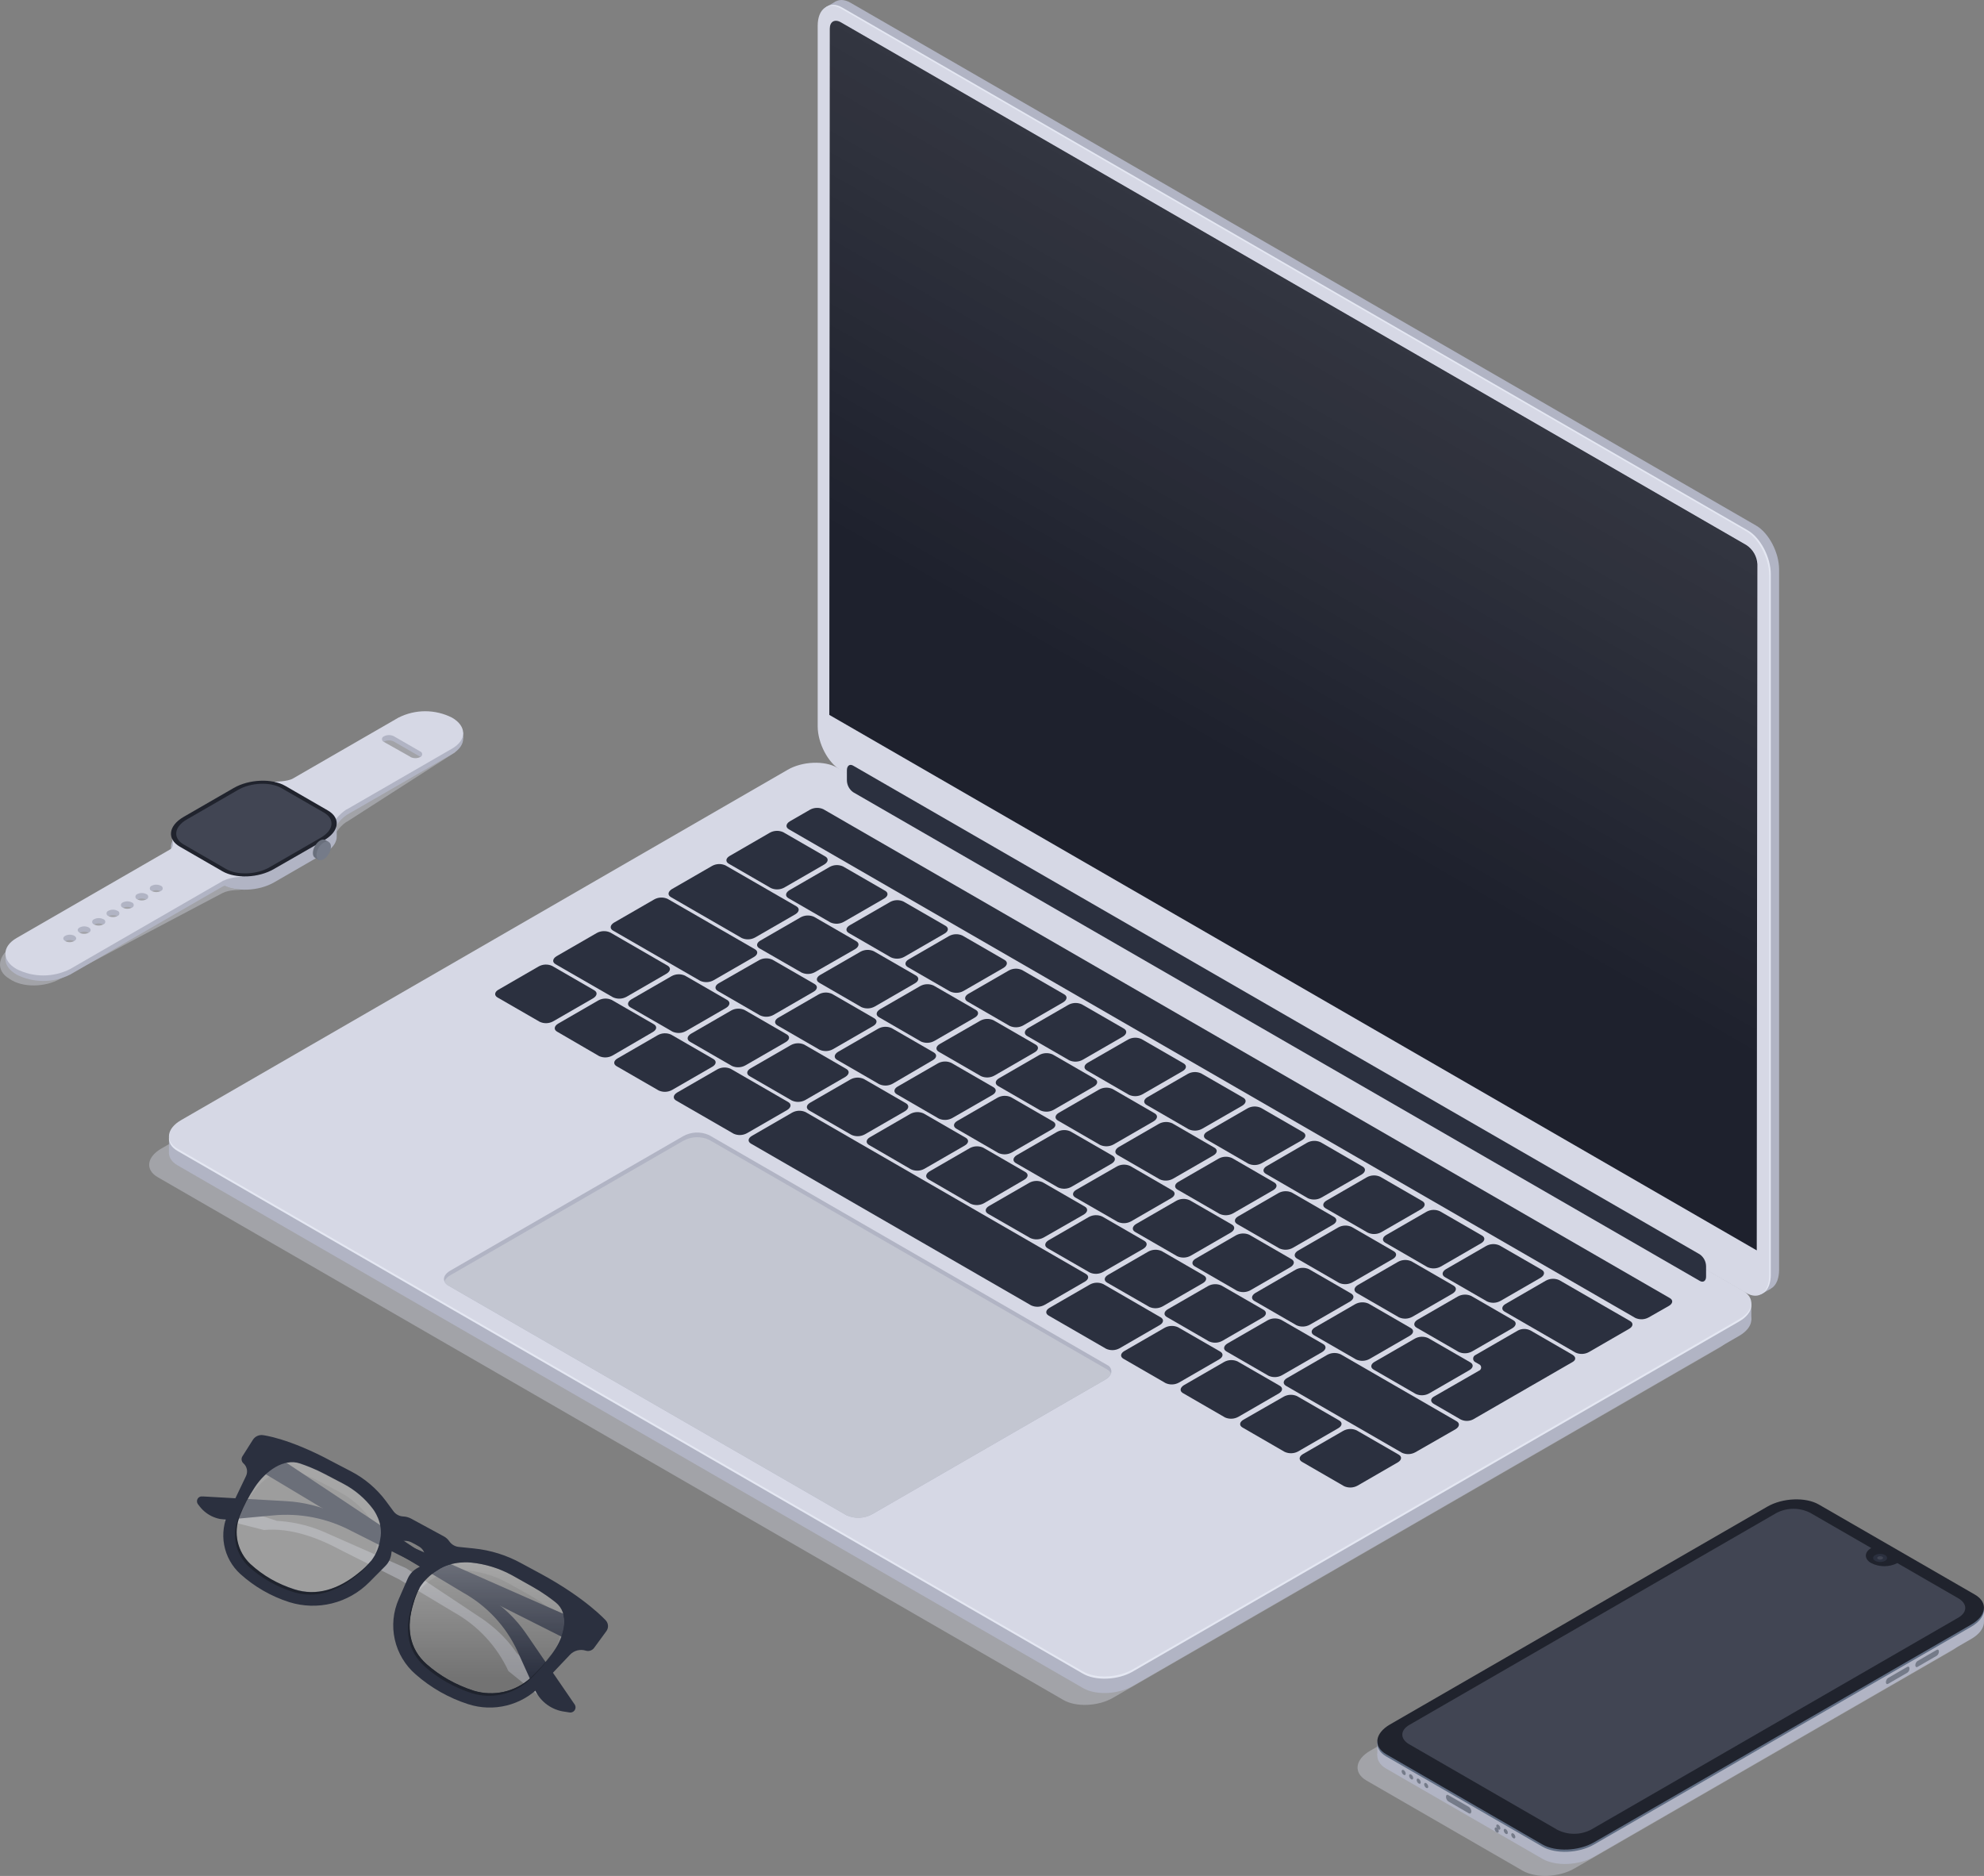 <svg width="496" height="469" viewBox="0 0 496 469" fill="none" xmlns="http://www.w3.org/2000/svg">
<rect x="0" y="0" width="496" height="469" fill="#808080" stroke="none"/>
<g clip-path="url(#clip0_20_95)">
<path d="M439.02 321.825L212.646 191.129C209.471 189.293 206.902 184.383 206.902 180.147V5.039C206.902 0.804 209.471 -1.141 212.646 0.694L439.02 131.39C442.194 133.226 444.774 138.136 444.774 142.372V317.44C444.774 321.715 442.194 323.66 439.02 321.825Z" fill="#B1B4C4"/>
<path d="M440.19 323.63L442.7 322.192L441.609 314.752L440.19 323.63Z" fill="#B1B4C4"/>
<path d="M206.495 1.766L208.965 0.347L212.507 2.331C212.507 2.331 208.727 2.907 208.638 2.877C208.549 2.847 206.495 1.766 206.495 1.766Z" fill="#B1B4C4"/>
<path d="M436.946 323.025L210.572 192.329C207.398 190.494 204.818 185.573 204.818 181.348V6.24C204.818 2.004 207.398 0.06 210.572 1.885L436.946 132.591C440.121 134.416 442.7 139.336 442.7 143.572V318.68C442.7 322.916 440.121 324.86 436.946 323.025Z" fill="#E4E7F2"/>
<path d="M436.55 323.253L210.175 192.557C207.001 190.722 204.422 185.802 204.422 181.576V6.458C204.422 2.232 207.001 0.288 210.175 2.113L436.55 132.819C439.724 134.644 442.294 139.564 442.294 143.8V318.908C442.294 323.144 439.724 325.088 436.55 323.253Z" fill="#D6D8E5"/>
<path d="M439.188 312.609L207.328 178.729L207.447 7.162C207.447 5.406 208.677 4.692 210.205 5.575L436.579 136.271C437.381 136.795 438.048 137.499 438.527 138.328C439.006 139.157 439.283 140.087 439.337 141.043L439.188 312.609Z" fill="#1E212D"/>
<path opacity="0.5" d="M439.119 312.609L207.229 178.739L207.348 7.123C207.348 5.367 208.588 4.652 210.106 5.535L436.48 136.281C437.284 136.802 437.952 137.506 438.432 138.336C438.911 139.165 439.187 140.096 439.238 141.052L439.119 312.609Z" fill="url(#paint0_linear_20_95)"/>
<path opacity="0.4" d="M265.856 425.012L39.432 294.307C36.258 292.481 36.655 289.277 40.325 287.154L191.972 199.6C195.642 197.487 201.188 197.259 204.362 199.094L430.737 329.79C433.911 331.626 433.514 334.82 429.844 336.943L278.197 424.497C274.536 426.61 268.981 426.838 265.856 425.012Z" fill="#D6D8E5"/>
<path d="M270.757 422.036L44.382 291.34C41.208 289.505 41.605 286.311 45.275 284.188L196.922 196.634C200.583 194.521 206.128 194.293 209.302 196.118L435.687 326.824C438.861 328.65 438.464 331.854 434.794 333.977L283.147 421.531C279.476 423.643 273.931 423.872 270.757 422.036Z" fill="#B1B4C4"/>
<path d="M42.24 288.384V284.119L47.031 286.123L42.24 288.384Z" fill="#B1B4C4"/>
<path d="M437.829 330.009V325.842L434.278 327.062L436.629 330.515L437.829 330.009Z" fill="#B1B4C4"/>
<path d="M270.757 418.445L44.382 287.749C41.208 285.914 41.605 282.71 45.275 280.597L196.922 193.043C200.583 190.92 206.128 190.692 209.302 192.527L435.687 323.223C438.861 325.059 438.464 328.263 434.794 330.376L283.147 417.93C279.476 420.052 273.931 420.281 270.757 418.445Z" fill="#E4E7F2"/>
<path d="M270.757 417.89L44.382 287.194C41.208 285.359 41.605 282.155 45.275 280.042L196.922 192.448C200.583 190.325 206.128 190.097 209.302 191.932L435.687 322.668C438.861 324.503 438.464 327.707 434.794 329.82L283.147 417.374C279.476 419.497 273.931 419.725 270.757 417.89Z" fill="#D6D8E5"/>
<path d="M192.716 222.019L182.181 215.929C181.318 215.433 181.427 214.57 182.419 213.994L192.448 208.191C192.957 207.907 193.526 207.746 194.108 207.722C194.69 207.698 195.27 207.811 195.801 208.052L206.336 214.133C207.189 214.629 207.09 215.502 206.088 216.117L196.039 221.92C195.53 222.192 194.966 222.342 194.389 222.359C193.813 222.377 193.24 222.26 192.716 222.019Z" fill="#2B303F"/>
<path d="M207.636 230.63L197.101 224.549C196.238 224.053 196.347 223.18 197.339 222.565L207.398 216.752C207.907 216.468 208.475 216.307 209.058 216.283C209.64 216.259 210.22 216.372 210.751 216.613L221.296 222.704C222.159 223.2 222.05 224.063 221.058 224.638L210.999 230.442C210.492 230.734 209.924 230.903 209.34 230.936C208.756 230.969 208.172 230.864 207.636 230.63Z" fill="#2B303F"/>
<path d="M222.734 239.35L212.189 233.259C211.336 232.763 211.435 231.9 212.437 231.324L222.496 225.521C223.005 225.237 223.573 225.076 224.156 225.052C224.738 225.028 225.318 225.141 225.849 225.382L236.384 231.463C237.247 231.959 237.138 232.832 236.146 233.398L226.087 239.211C225.577 239.493 225.009 239.652 224.427 239.676C223.845 239.7 223.265 239.589 222.734 239.35Z" fill="#2B303F"/>
<path d="M237.485 247.861L226.94 241.78C226.087 241.284 226.186 240.411 227.188 239.846L237.237 234.033C237.748 233.748 238.318 233.588 238.902 233.564C239.486 233.539 240.067 233.653 240.6 233.894L251.135 239.985C251.998 240.481 251.889 241.344 250.897 241.969L240.838 247.772C240.325 248.048 239.754 248.2 239.172 248.216C238.59 248.231 238.012 248.11 237.485 247.861Z" fill="#2B303F"/>
<path d="M252.405 256.482L241.86 250.391C241.006 249.895 241.116 249.032 242.108 248.456L252.166 242.653C252.675 242.367 253.243 242.205 253.826 242.18C254.409 242.156 254.989 242.271 255.519 242.514L266.054 248.595C266.917 249.091 266.808 249.954 265.816 250.579L255.757 256.392C255.244 256.666 254.674 256.817 254.092 256.833C253.51 256.848 252.932 256.728 252.405 256.482Z" fill="#2B303F"/>
<path d="M267.324 265.092L256.789 259.011C255.926 258.515 256.035 257.642 257.027 257.027L267.086 251.224C267.595 250.94 268.164 250.779 268.746 250.755C269.329 250.731 269.908 250.844 270.439 251.085L280.984 257.166C281.837 257.662 281.728 258.535 280.736 259.15L270.677 264.953C270.168 265.237 269.6 265.398 269.017 265.422C268.435 265.446 267.855 265.333 267.324 265.092Z" fill="#2B303F"/>
<path d="M282.244 273.713L271.709 267.622C270.846 267.126 270.955 266.263 271.947 265.687L282.006 259.904C282.516 259.622 283.084 259.463 283.666 259.439C284.248 259.414 284.828 259.526 285.359 259.765L295.904 265.856C296.757 266.352 296.658 267.215 295.656 267.79L285.597 273.594C285.087 273.875 284.517 274.032 283.935 274.053C283.352 274.073 282.773 273.957 282.244 273.713Z" fill="#2B303F"/>
<path d="M297.164 282.323L286.629 276.232C285.766 275.736 285.875 274.873 286.867 274.298L296.926 268.495C297.434 268.211 298.003 268.05 298.585 268.026C299.168 268.002 299.748 268.115 300.279 268.356L310.823 274.437C311.687 274.933 311.577 275.806 310.585 276.421L300.576 282.184C300.059 282.477 299.48 282.642 298.887 282.666C298.293 282.69 297.703 282.573 297.164 282.323Z" fill="#2B303F"/>
<path d="M312.093 290.934L301.568 284.853C300.705 284.357 300.814 283.484 301.806 282.918L311.865 277.105C312.374 276.821 312.943 276.66 313.525 276.636C314.107 276.612 314.687 276.725 315.218 276.966L325.763 283.057C326.626 283.553 326.517 284.416 325.525 285.041L315.456 290.795C314.946 291.081 314.375 291.242 313.791 291.266C313.207 291.291 312.625 291.177 312.093 290.934Z" fill="#2B303F"/>
<path d="M327.013 299.584L316.448 293.463C315.595 292.967 315.694 292.104 316.696 291.529L326.765 285.696C327.276 285.412 327.846 285.251 328.43 285.227C329.014 285.203 329.596 285.316 330.128 285.557L340.663 291.648C341.526 292.144 341.417 293.017 340.425 293.632L330.336 299.415C329.834 299.7 329.271 299.863 328.695 299.892C328.118 299.921 327.542 299.816 327.013 299.584Z" fill="#2B303F"/>
<path d="M341.933 308.165L331.388 302.084C330.535 301.588 330.644 300.715 331.636 300.149L341.695 294.336C342.204 294.052 342.772 293.891 343.355 293.867C343.937 293.843 344.517 293.956 345.048 294.197L355.583 300.288C356.446 300.784 356.337 301.647 355.345 302.272L345.286 308.076C344.773 308.352 344.202 308.504 343.62 308.52C343.038 308.535 342.46 308.414 341.933 308.165Z" fill="#2B303F"/>
<path d="M356.853 316.785L346.318 310.694C345.454 310.198 345.564 309.335 346.556 308.76L356.614 302.957C357.123 302.67 357.691 302.508 358.274 302.484C358.857 302.46 359.437 302.574 359.967 302.818L370.502 308.899C371.365 309.395 371.256 310.258 370.264 310.833L360.206 316.646C359.696 316.928 359.127 317.088 358.545 317.112C357.963 317.136 357.384 317.024 356.853 316.785Z" fill="#2B303F"/>
<path d="M371.772 325.376L361.237 319.295C360.374 318.799 360.483 317.926 361.475 317.311L371.534 311.508C372.043 311.224 372.611 311.063 373.194 311.039C373.776 311.015 374.356 311.128 374.887 311.369L385.432 317.45C386.285 317.946 386.176 318.819 385.184 319.434L375.125 325.237C374.616 325.521 374.047 325.682 373.465 325.706C372.883 325.73 372.303 325.617 371.772 325.376Z" fill="#2B303F"/>
<path d="M393.884 338.163L376.157 327.925C375.294 327.429 375.403 326.566 376.395 325.991L386.454 320.178C386.964 319.896 387.532 319.737 388.114 319.712C388.696 319.688 389.276 319.8 389.807 320.039L407.534 330.276C408.397 330.772 408.288 331.645 407.296 332.211L397.237 338.024C396.728 338.308 396.159 338.469 395.577 338.493C394.995 338.517 394.415 338.404 393.884 338.163Z" fill="#2B303F"/>
<path d="M200.384 243.149L189.849 237.088C188.986 236.592 189.095 235.729 190.087 235.154L200.146 229.35C200.657 229.066 201.227 228.905 201.811 228.881C202.395 228.857 202.977 228.97 203.509 229.212L214.044 235.293C214.907 235.789 214.798 236.661 213.806 237.277L203.747 243.04C203.235 243.321 202.663 243.478 202.079 243.497C201.495 243.515 200.914 243.396 200.384 243.149Z" fill="#2B303F"/>
<path d="M215.334 251.78L204.799 245.689C203.935 245.193 204.045 244.33 205.037 243.754L215.095 237.951C215.604 237.667 216.173 237.506 216.755 237.482C217.338 237.458 217.918 237.571 218.448 237.812L228.993 243.893C229.847 244.389 229.747 245.262 228.745 245.828L218.696 251.641C218.186 251.925 217.616 252.086 217.031 252.11C216.447 252.134 215.866 252.021 215.334 251.78Z" fill="#2B303F"/>
<path d="M230.283 260.41L219.748 254.319C218.885 253.823 218.994 252.96 219.986 252.335L230.045 246.532C230.554 246.248 231.123 246.087 231.705 246.063C232.288 246.039 232.867 246.152 233.398 246.393L243.943 252.474C244.796 252.97 244.687 253.843 243.695 254.408L233.636 260.221C233.13 260.511 232.564 260.679 231.982 260.712C231.4 260.745 230.818 260.641 230.283 260.41Z" fill="#2B303F"/>
<path d="M245.233 269.04L234.688 262.949C233.835 262.453 233.944 261.59 234.936 261.015L245.024 255.212C245.532 254.925 246.101 254.763 246.684 254.739C247.267 254.715 247.847 254.829 248.377 255.073L258.912 261.154C259.775 261.65 259.666 262.513 258.674 263.088L248.615 268.901C248.102 269.188 247.528 269.35 246.941 269.374C246.353 269.399 245.768 269.284 245.233 269.04Z" fill="#2B303F"/>
<path d="M260.063 277.601L249.518 271.51C248.655 271.014 248.764 270.151 249.756 269.576L259.815 263.763C260.324 263.481 260.893 263.322 261.475 263.297C262.057 263.273 262.636 263.385 263.168 263.624L273.713 269.715C274.576 270.211 274.467 271.074 273.475 271.649L263.416 277.462C262.906 277.744 262.338 277.904 261.756 277.928C261.174 277.952 260.594 277.84 260.063 277.601Z" fill="#2B303F"/>
<path d="M275.002 286.232L264.467 280.141C263.604 279.645 263.714 278.782 264.706 278.206L274.784 272.393C275.294 272.111 275.862 271.952 276.444 271.928C277.026 271.904 277.606 272.016 278.137 272.254L288.672 278.345C289.525 278.841 289.426 279.704 288.424 280.329L278.375 286.132C277.86 286.412 277.287 286.567 276.701 286.584C276.115 286.601 275.533 286.481 275.002 286.232Z" fill="#2B303F"/>
<path d="M289.952 294.852L279.417 288.771C278.554 288.275 278.663 287.412 279.655 286.787L289.714 280.974C290.223 280.692 290.792 280.533 291.374 280.509C291.956 280.485 292.535 280.596 293.067 280.835L303.602 286.926C304.465 287.422 304.356 288.285 303.364 288.86L293.305 294.664C292.8 294.956 292.233 295.125 291.651 295.158C291.068 295.191 290.486 295.086 289.952 294.852Z" fill="#2B303F"/>
<path d="M304.901 303.483L294.357 297.402C293.503 296.906 293.603 296.033 294.605 295.467L304.653 289.664C305.164 289.38 305.734 289.219 306.318 289.195C306.902 289.171 307.484 289.284 308.016 289.525L318.551 295.616C319.414 296.112 319.305 296.975 318.313 297.55L308.254 303.354C307.745 303.636 307.176 303.795 306.593 303.818C306.011 303.84 305.431 303.725 304.901 303.483Z" fill="#2B303F"/>
<path d="M319.851 312.113L309.306 306.032C308.443 305.536 308.552 304.663 309.544 304.098L319.603 298.285C320.112 298 320.68 297.84 321.263 297.816C321.845 297.791 322.425 297.904 322.956 298.146L333.501 304.236C334.364 304.732 334.255 305.596 333.263 306.171L323.204 311.974C322.695 312.258 322.126 312.419 321.544 312.443C320.961 312.467 320.381 312.354 319.851 312.113Z" fill="#2B303F"/>
<path d="M334.79 320.743L324.255 314.662C323.392 314.166 323.501 313.293 324.493 312.678L334.552 306.875C335.061 306.591 335.63 306.43 336.212 306.406C336.794 306.382 337.374 306.495 337.905 306.736L348.45 312.827C349.303 313.323 349.204 314.186 348.202 314.762L338.153 320.565C337.645 320.855 337.077 321.023 336.493 321.054C335.909 321.085 335.326 320.979 334.79 320.743Z" fill="#2B303F"/>
<path d="M349.74 329.344L339.205 323.263C338.342 322.767 338.451 321.894 339.443 321.279L349.502 315.476C350.011 315.192 350.579 315.031 351.162 315.007C351.744 314.983 352.324 315.096 352.855 315.337L363.39 321.418C364.253 321.924 364.144 322.787 363.152 323.402L353.093 329.205C352.584 329.489 352.015 329.65 351.433 329.674C350.85 329.698 350.27 329.585 349.74 329.344Z" fill="#2B303F"/>
<path d="M364.689 338.004L354.144 331.923C353.291 331.427 353.39 330.554 354.392 329.939L364.451 324.136C364.96 323.852 365.529 323.691 366.111 323.667C366.693 323.643 367.273 323.756 367.804 323.997L378.339 330.078C379.202 330.574 379.093 331.447 378.101 332.062L368.032 337.865C367.524 338.148 366.958 338.308 366.377 338.332C365.797 338.356 365.218 338.244 364.689 338.004Z" fill="#2B303F"/>
<path d="M185.444 234.519L167.717 224.281C166.854 223.785 166.964 222.922 167.956 222.297L178.014 216.494C178.523 216.21 179.092 216.049 179.674 216.025C180.257 216.001 180.837 216.114 181.367 216.355L199.094 226.583C199.957 227.079 199.848 227.952 198.856 228.567L188.797 234.37C188.289 234.656 187.721 234.818 187.139 234.844C186.556 234.87 185.976 234.758 185.444 234.519Z" fill="#2B303F"/>
<path d="M393.16 338.718L382.625 332.628C382.141 332.38 381.605 332.251 381.062 332.251C380.519 332.251 379.983 332.38 379.5 332.628L368.866 338.768C368.692 338.847 368.546 338.974 368.443 339.134C368.34 339.294 368.285 339.48 368.285 339.671C368.285 339.861 368.34 340.047 368.443 340.207C368.546 340.367 368.692 340.495 368.866 340.573L369.699 341.05C369.872 341.11 370.021 341.223 370.127 341.372C370.233 341.521 370.29 341.7 370.29 341.883C370.29 342.066 370.233 342.244 370.127 342.394C370.021 342.543 369.872 342.656 369.699 342.716L358.44 349.184C357.577 349.69 357.567 350.493 358.44 350.989L365.146 354.868C365.63 355.112 366.165 355.24 366.708 355.24C367.251 355.24 367.786 355.112 368.27 354.868L378.786 348.797L380.958 347.547L382.525 346.635L384.103 345.732L393.16 340.504C394.013 340.018 394.023 339.264 393.16 338.718Z" fill="#2B303F"/>
<path d="M134.912 255.45L124.367 249.369C123.514 248.873 123.613 248 124.605 247.435L134.664 241.621C135.175 241.337 135.745 241.176 136.329 241.152C136.913 241.128 137.495 241.241 138.027 241.483L148.562 247.573C149.425 248.069 149.316 248.932 148.324 249.557L138.265 255.361C137.752 255.637 137.182 255.789 136.599 255.805C136.017 255.82 135.439 255.699 134.912 255.45Z" fill="#2B303F"/>
<path d="M149.792 264.041L139.267 257.92C138.404 257.424 138.513 256.551 139.505 255.936L149.564 250.123C150.073 249.839 150.642 249.678 151.224 249.654C151.807 249.63 152.386 249.743 152.917 249.984L163.462 256.075C164.325 256.571 164.216 257.434 163.224 258.009L153.165 263.872C152.656 264.164 152.085 264.332 151.499 264.361C150.913 264.39 150.328 264.281 149.792 264.041Z" fill="#2B303F"/>
<path d="M164.672 272.631L154.137 266.55C153.274 266.054 153.383 265.181 154.375 264.616L164.434 258.803C164.943 258.519 165.512 258.358 166.094 258.334C166.677 258.31 167.257 258.423 167.787 258.664L178.332 264.755C179.195 265.251 179.086 266.114 178.094 266.689L168.035 272.492C167.525 272.777 166.954 272.937 166.37 272.962C165.786 272.986 165.205 272.873 164.672 272.631Z" fill="#2B303F"/>
<path d="M291.4 345.791L280.855 339.7C279.992 339.205 280.101 338.341 281.093 337.766L291.152 331.963C291.661 331.679 292.23 331.518 292.812 331.494C293.394 331.47 293.974 331.583 294.505 331.824L305.05 337.905C305.913 338.401 305.804 339.274 304.812 339.839L294.753 345.652C294.244 345.937 293.676 346.097 293.093 346.121C292.511 346.146 291.931 346.033 291.4 345.791Z" fill="#2B303F"/>
<path d="M306.27 354.382L295.735 348.291C294.872 347.795 294.981 346.932 295.973 346.307L306.032 340.504C306.541 340.22 307.11 340.059 307.692 340.035C308.274 340.011 308.854 340.124 309.385 340.365L319.93 346.446C320.793 346.942 320.684 347.815 319.692 348.38L309.633 354.194C309.126 354.486 308.558 354.655 307.974 354.688C307.39 354.721 306.806 354.616 306.27 354.382Z" fill="#2B303F"/>
<path d="M321.15 362.973L310.615 356.882C309.752 356.386 309.861 355.523 310.853 354.948L320.912 349.184C321.421 348.9 321.99 348.739 322.572 348.715C323.155 348.691 323.735 348.804 324.265 349.045L334.81 355.136C335.663 355.632 335.564 356.505 334.562 357.07L324.513 362.884C323.998 363.158 323.426 363.309 322.842 363.324C322.259 363.34 321.68 363.219 321.15 362.973Z" fill="#2B303F"/>
<path d="M336.03 371.564L325.495 365.473C324.632 364.977 324.741 364.114 325.733 363.538L335.792 357.735C336.3 357.449 336.869 357.287 337.452 357.262C338.035 357.238 338.615 357.353 339.145 357.596L349.69 363.677C350.543 364.173 350.434 365.036 349.442 365.612L339.383 371.425C338.874 371.707 338.305 371.866 337.723 371.89C337.141 371.914 336.562 371.802 336.03 371.564Z" fill="#2B303F"/>
<path d="M183.401 283.434L169.027 275.141C168.164 274.645 168.273 273.772 169.265 273.157L179.324 267.354C179.833 267.07 180.401 266.909 180.984 266.885C181.566 266.861 182.146 266.974 182.677 267.215L197.051 275.518C197.914 276.014 197.805 276.877 196.813 277.502L186.754 283.305C186.244 283.588 185.675 283.747 185.093 283.769C184.511 283.792 183.931 283.677 183.401 283.434Z" fill="#2B303F"/>
<path d="M276.52 337.201L262.146 328.898C261.283 328.402 261.392 327.539 262.384 326.963L272.443 321.16C272.952 320.876 273.521 320.715 274.103 320.691C274.685 320.667 275.265 320.78 275.796 321.021L290.17 329.344C291.033 329.84 290.924 330.713 289.932 331.278L279.873 337.092C279.362 337.371 278.792 337.527 278.21 337.546C277.627 337.564 277.049 337.446 276.52 337.201Z" fill="#2B303F"/>
<path d="M257.801 326.368L187.736 285.914C186.873 285.418 186.982 284.545 187.974 283.98L198.033 278.167C198.542 277.883 199.11 277.722 199.693 277.698C200.275 277.674 200.855 277.787 201.386 278.028L271.461 318.482C272.324 318.978 272.215 319.851 271.223 320.416L261.164 326.229C260.653 326.513 260.083 326.674 259.499 326.698C258.915 326.722 258.333 326.609 257.801 326.368Z" fill="#2B303F"/>
<path d="M189.988 253.843L179.443 247.752C178.59 247.256 178.699 246.393 179.691 245.818L189.75 240.064C190.259 239.78 190.827 239.619 191.41 239.595C191.992 239.571 192.572 239.684 193.103 239.925L203.638 246.006C204.501 246.502 204.392 247.375 203.4 247.94L193.341 253.754C192.828 254.03 192.258 254.182 191.675 254.198C191.093 254.213 190.515 254.092 189.988 253.843Z" fill="#2B303F"/>
<path d="M204.888 262.444L194.353 256.363C193.49 255.867 193.599 254.994 194.591 254.428L204.65 248.615C205.159 248.331 205.727 248.17 206.31 248.146C206.892 248.122 207.472 248.235 208.003 248.476L218.548 254.567C219.411 255.063 219.302 255.926 218.31 256.501L208.251 262.305C207.74 262.589 207.17 262.75 206.586 262.774C206.002 262.798 205.42 262.685 204.888 262.444Z" fill="#2B303F"/>
<path d="M219.798 271.054L209.253 264.963C208.399 264.467 208.509 263.604 209.501 262.979L219.559 257.176C220.068 256.892 220.637 256.731 221.219 256.707C221.802 256.683 222.382 256.796 222.912 257.037L233.447 263.118C234.311 263.614 234.201 264.487 233.209 265.052L223.2 270.915C222.685 271.208 222.107 271.373 221.516 271.397C220.924 271.421 220.335 271.303 219.798 271.054Z" fill="#2B303F"/>
<path d="M234.697 279.655L224.192 273.574C223.329 273.078 223.438 272.205 224.43 271.639L234.459 265.856C234.968 265.572 235.537 265.411 236.119 265.387C236.702 265.363 237.282 265.476 237.812 265.717L248.357 271.808C249.21 272.304 249.111 273.167 248.119 273.742L238.08 279.516C237.567 279.803 236.993 279.966 236.405 279.99C235.818 280.014 235.232 279.899 234.697 279.655Z" fill="#2B303F"/>
<path d="M249.607 288.265L239.072 282.174C238.219 281.678 238.328 280.815 239.32 280.24L249.379 274.437C249.888 274.153 250.457 273.992 251.039 273.968C251.622 273.944 252.202 274.057 252.732 274.298L263.267 280.379C264.13 280.875 264.021 281.738 263.029 282.313L252.96 288.126C252.451 288.408 251.882 288.568 251.3 288.592C250.718 288.616 250.139 288.504 249.607 288.265Z" fill="#2B303F"/>
<path d="M264.507 296.866L253.952 290.785C253.089 290.289 253.198 289.416 254.19 288.801L264.249 282.998C264.758 282.714 265.327 282.553 265.909 282.529C266.492 282.505 267.072 282.618 267.602 282.859L278.147 288.94C279 289.446 278.901 290.309 277.899 290.924L267.84 296.727C267.333 297.007 266.769 297.165 266.19 297.189C265.612 297.213 265.036 297.102 264.507 296.866Z" fill="#2B303F"/>
<path d="M279.417 305.476L268.832 299.386C267.979 298.89 268.078 298.027 269.08 297.451L279.179 291.648C279.687 291.362 280.255 291.2 280.837 291.174C281.42 291.148 282 291.26 282.532 291.499L293.067 297.6C293.93 298.096 293.821 298.959 292.829 299.534L282.77 305.348C282.259 305.628 281.69 305.786 281.108 305.808C280.526 305.83 279.947 305.717 279.417 305.476Z" fill="#2B303F"/>
<path d="M294.317 314.077L283.782 307.996C282.919 307.5 283.028 306.627 284.02 306.012L294.079 300.209C294.588 299.925 295.156 299.764 295.739 299.74C296.321 299.716 296.901 299.829 297.432 300.07L307.977 306.151C308.83 306.647 308.731 307.52 307.729 308.135L297.68 313.938C297.169 314.223 296.599 314.383 296.015 314.407C295.431 314.431 294.849 314.318 294.317 314.077Z" fill="#2B303F"/>
<path d="M309.226 322.688L298.681 316.597C297.828 316.101 297.927 315.238 298.929 314.662L308.978 308.849C309.49 308.567 310.06 308.408 310.643 308.384C311.227 308.36 311.808 308.471 312.341 308.71L322.876 314.801C323.739 315.297 323.63 316.16 322.638 316.785L312.579 322.588C312.067 322.866 311.497 323.02 310.915 323.037C310.332 323.055 309.754 322.935 309.226 322.688Z" fill="#2B303F"/>
<path d="M324.127 331.328L313.591 325.247C312.728 324.741 312.838 323.878 313.83 323.263L323.888 317.44C324.397 317.156 324.966 316.995 325.548 316.971C326.131 316.947 326.711 317.06 327.241 317.301L337.786 323.392C338.639 323.888 338.53 324.761 337.538 325.376L327.479 331.179C326.971 331.465 326.403 331.627 325.821 331.653C325.238 331.679 324.658 331.568 324.127 331.328Z" fill="#2B303F"/>
<path d="M339.036 339.889L328.491 333.808C327.638 333.312 327.737 332.449 328.729 331.874L338.788 326.06C339.3 325.778 339.87 325.619 340.453 325.595C341.037 325.571 341.618 325.683 342.151 325.922L352.686 332.012C353.549 332.508 353.44 333.372 352.448 333.947L342.389 339.75C341.88 340.034 341.312 340.195 340.729 340.219C340.147 340.243 339.567 340.13 339.036 339.889Z" fill="#2B303F"/>
<path d="M353.936 348.5L343.401 342.409C342.538 341.913 342.647 341.05 343.639 340.474L353.698 334.671C354.207 334.387 354.776 334.226 355.358 334.202C355.94 334.178 356.52 334.291 357.051 334.532L367.596 340.613C368.449 341.109 368.34 341.982 367.348 342.548L357.289 348.361C356.78 348.645 356.212 348.806 355.629 348.83C355.047 348.854 354.467 348.741 353.936 348.5Z" fill="#2B303F"/>
<path d="M175.078 245.232L153.254 232.654C152.391 232.158 152.5 231.285 153.492 230.67L163.551 224.867C164.06 224.582 164.629 224.422 165.211 224.398C165.793 224.373 166.373 224.487 166.904 224.728L188.728 237.316C189.591 237.812 189.482 238.675 188.49 239.251L178.431 245.054C177.925 245.343 177.358 245.509 176.776 245.541C176.194 245.572 175.612 245.466 175.078 245.232Z" fill="#2B303F"/>
<path d="M168.125 257.92L157.59 251.839C156.726 251.333 156.836 250.47 157.828 249.855L167.886 244.052C168.395 243.768 168.964 243.607 169.546 243.583C170.129 243.559 170.709 243.672 171.239 243.913L181.784 249.994C182.638 250.49 182.528 251.363 181.536 251.978L171.478 257.781C170.969 258.065 170.4 258.226 169.818 258.25C169.235 258.274 168.655 258.161 168.125 257.92Z" fill="#2B303F"/>
<path d="M183.024 266.521L172.489 260.44C171.626 259.944 171.735 259.071 172.727 258.456L182.786 252.643C183.295 252.358 183.863 252.198 184.446 252.174C185.028 252.149 185.608 252.263 186.139 252.504L196.684 258.595C197.547 259.091 197.438 259.954 196.446 260.529L186.387 266.332C185.88 266.624 185.312 266.794 184.728 266.826C184.144 266.859 183.56 266.754 183.024 266.521Z" fill="#2B303F"/>
<path d="M197.934 275.131L187.389 269.04C186.526 268.544 186.635 267.681 187.627 267.106L197.686 261.303C198.196 261.017 198.766 260.854 199.35 260.829C199.934 260.803 200.516 260.914 201.049 261.154L211.584 267.245C212.447 267.741 212.338 268.604 211.346 269.229L201.287 275.042C200.773 275.316 200.203 275.467 199.621 275.482C199.039 275.498 198.461 275.378 197.934 275.131Z" fill="#2B303F"/>
<path d="M212.834 283.712L202.289 277.621C201.436 277.125 201.545 276.262 202.537 275.687L212.596 269.884C213.105 269.599 213.673 269.439 214.256 269.415C214.838 269.39 215.418 269.503 215.949 269.745L226.484 275.826C227.347 276.322 227.238 277.195 226.246 277.81L216.187 283.613C215.675 283.891 215.104 284.045 214.522 284.062C213.94 284.079 213.361 283.959 212.834 283.712Z" fill="#2B303F"/>
<path d="M227.734 292.332L217.248 286.252C216.385 285.756 216.494 284.883 217.486 284.317L227.545 278.504C228.054 278.22 228.623 278.059 229.205 278.035C229.788 278.011 230.367 278.124 230.898 278.365L241.443 284.456C242.296 284.952 242.187 285.815 241.195 286.39L231.136 292.194C230.621 292.486 230.044 292.651 229.452 292.675C228.86 292.699 228.271 292.582 227.734 292.332Z" fill="#2B303F"/>
<path d="M242.633 300.943L232.128 294.852C231.265 294.356 231.374 293.493 232.366 292.868L242.425 287.055C242.935 286.773 243.503 286.614 244.085 286.59C244.667 286.566 245.247 286.677 245.778 286.916L256.323 293.007C257.176 293.503 257.077 294.366 256.075 294.941L246.016 300.804C245.502 301.089 244.929 301.251 244.341 301.275C243.754 301.299 243.169 301.185 242.633 300.943Z" fill="#2B303F"/>
<path d="M257.543 309.504L247.008 303.453C246.145 302.957 246.254 302.094 247.246 301.518L257.305 295.715C257.814 295.431 258.382 295.27 258.965 295.246C259.547 295.222 260.127 295.335 260.658 295.576L271.203 301.657C272.066 302.153 271.957 303.026 270.965 303.641L260.896 309.405C260.384 309.683 259.814 309.837 259.231 309.854C258.649 309.871 258.071 309.751 257.543 309.504Z" fill="#2B303F"/>
<path d="M272.443 318.144L261.888 312.063C261.035 311.567 261.134 310.694 262.136 310.079L272.185 304.276C272.696 303.992 273.266 303.831 273.85 303.807C274.434 303.783 275.016 303.896 275.548 304.137L286.083 310.218C286.946 310.724 286.837 311.587 285.845 312.202L275.776 318.005C275.27 318.287 274.705 318.445 274.126 318.469C273.547 318.494 272.971 318.382 272.443 318.144Z" fill="#2B303F"/>
<path d="M287.343 326.745L276.768 320.664C275.905 320.168 276.014 319.305 277.006 318.73L287.065 312.916C287.575 312.634 288.143 312.475 288.725 312.451C289.307 312.427 289.887 312.539 290.418 312.778L300.953 318.868C301.816 319.364 301.707 320.228 300.715 320.803L290.656 326.606C290.153 326.886 289.591 327.045 289.016 327.069C288.441 327.093 287.868 326.982 287.343 326.745Z" fill="#2B303F"/>
<path d="M302.243 335.356L291.708 329.265C290.845 328.769 290.954 327.906 291.946 327.33L302.005 321.527C302.514 321.243 303.082 321.082 303.665 321.058C304.247 321.034 304.827 321.147 305.358 321.388L315.903 327.469C316.756 327.965 316.647 328.838 315.655 329.404L305.596 335.217C305.087 335.501 304.518 335.662 303.936 335.686C303.353 335.71 302.773 335.597 302.243 335.356Z" fill="#2B303F"/>
<path d="M317.143 343.956L306.608 337.875C305.745 337.379 305.854 336.506 306.846 335.891L316.905 330.088C317.413 329.804 317.982 329.643 318.564 329.619C319.147 329.595 319.727 329.708 320.257 329.949L330.802 336.03C331.665 336.526 331.556 337.399 330.564 338.014L320.505 343.817C319.995 344.102 319.425 344.262 318.841 344.286C318.257 344.311 317.675 344.197 317.143 343.956Z" fill="#2B303F"/>
<path d="M350.494 363.211L321.507 346.476C320.644 345.98 320.754 345.107 321.746 344.541L331.804 338.728C332.316 338.446 332.886 338.287 333.47 338.263C334.053 338.239 334.634 338.35 335.167 338.589L364.154 355.324C365.007 355.82 364.898 356.693 363.906 357.308L353.847 363.072C353.338 363.356 352.769 363.517 352.187 363.541C351.604 363.565 351.024 363.452 350.494 363.211Z" fill="#2B303F"/>
<path d="M153.224 249.319L138.88 241.056C138.017 240.56 138.126 239.697 139.118 239.072L149.177 233.269C149.687 232.983 150.257 232.82 150.841 232.795C151.425 232.769 152.007 232.88 152.54 233.12L166.904 241.423C167.767 241.919 167.658 242.782 166.666 243.407L156.607 249.22C156.09 249.501 155.515 249.656 154.928 249.673C154.34 249.69 153.757 249.569 153.224 249.319Z" fill="#2B303F"/>
<path d="M408.853 329.513L197.21 207.328C196.347 206.832 196.456 205.959 197.448 205.344L202.477 202.447C202.986 202.163 203.555 202.002 204.137 201.978C204.719 201.954 205.299 202.067 205.83 202.308L417.473 324.543C418.336 325.039 418.227 325.902 417.235 326.477L412.206 329.344C411.699 329.633 411.132 329.799 410.549 329.828C409.967 329.857 409.386 329.749 408.853 329.513Z" fill="#2B303F"/>
<path d="M277.76 343.411C277.462 344.068 276.947 344.604 276.302 344.928L218.062 378.557C217.081 379.103 215.985 379.411 214.863 379.456C213.742 379.501 212.625 379.281 211.604 378.815L112.096 321.408C111.656 321.18 111.306 320.809 111.104 320.356C110.737 319.474 111.243 318.442 112.562 317.678L170.803 284.049C171.784 283.504 172.878 283.196 174 283.149C175.121 283.103 176.238 283.319 177.261 283.781L276.768 341.248C277.175 341.418 277.502 341.735 277.686 342.136C277.87 342.536 277.896 342.991 277.76 343.411Z" fill="#B1B4C4"/>
<path d="M277.76 343.411C277.462 344.068 276.947 344.604 276.302 344.928L218.061 378.557C217.081 379.103 215.985 379.411 214.863 379.456C213.741 379.501 212.625 379.281 211.604 378.815L112.096 321.408C111.656 321.18 111.306 320.809 111.104 320.356C111.408 319.703 111.921 319.168 112.562 318.839L170.803 285.22C171.783 284.674 172.878 284.366 174 284.32C175.121 284.273 176.238 284.49 177.26 284.952L276.768 342.369C277.206 342.595 277.555 342.962 277.76 343.411Z" fill="#C3C6D1"/>
<path d="M424.963 320.247L213.28 198.053C212.805 197.714 212.417 197.268 212.146 196.751C211.876 196.234 211.731 195.66 211.723 195.077V192.597C211.723 191.446 212.417 190.92 213.28 191.416L424.963 313.611C425.438 313.95 425.826 314.396 426.097 314.913C426.367 315.43 426.512 316.003 426.52 316.587V319.077C426.56 320.218 425.826 320.743 424.963 320.247Z" fill="#2B303F"/>
<path opacity="0.4" d="M380.67 467.698L341.615 445.15C338.312 443.236 338.729 439.902 342.548 437.7L436.867 383.239C440.686 381.037 446.47 380.799 449.763 382.704L488.808 405.252C492.122 407.156 491.705 410.5 487.886 412.702L393.557 467.163C389.747 469.365 383.974 469.603 380.67 467.698Z" fill="#D6D8E5"/>
<path d="M385.611 464.722L346.565 442.184C343.262 440.269 343.669 436.936 347.488 434.734L441.817 380.273C445.636 378.071 451.41 377.833 454.713 379.738L493.758 402.286C497.062 404.19 496.655 407.524 492.836 409.736L398.507 464.187C394.697 466.399 388.924 466.637 385.611 464.722Z" fill="#B1B4C4"/>
<path d="M344.333 438.9V435.299L348.549 436.897L344.333 438.9Z" fill="#B1B4C4"/>
<path d="M496 405.401V401.939L492.647 404.101L496 405.401Z" fill="#B1B4C4"/>
<path d="M385.611 461.687L346.565 439.139C343.262 437.234 343.669 433.891 347.488 431.689L441.817 377.228C445.636 375.026 451.41 374.788 454.713 376.692L493.758 399.24C497.062 401.145 496.655 404.488 492.836 406.69L398.507 461.151C394.697 463.353 388.924 463.591 385.611 461.687Z" fill="#616E84"/>
<path d="M351.279 443.762C351.478 443.647 351.478 443.273 351.278 442.927C351.078 442.58 350.754 442.393 350.555 442.508C350.355 442.623 350.356 442.997 350.556 443.343C350.756 443.69 351.08 443.877 351.279 443.762Z" fill="#757B89"/>
<path d="M353.15 444.861C353.35 444.746 353.349 444.372 353.149 444.025C352.949 443.679 352.626 443.491 352.426 443.606C352.227 443.722 352.228 444.096 352.427 444.442C352.627 444.788 352.951 444.976 353.15 444.861Z" fill="#757B89"/>
<path d="M355.036 445.936C355.235 445.821 355.234 445.447 355.034 445.101C354.834 444.754 354.511 444.567 354.312 444.682C354.112 444.797 354.113 445.171 354.313 445.517C354.513 445.864 354.836 446.051 355.036 445.936Z" fill="#757B89"/>
<path d="M356.913 447.026C357.112 446.911 357.111 446.537 356.911 446.191C356.711 445.844 356.388 445.657 356.188 445.772C355.989 445.887 355.99 446.261 356.19 446.607C356.39 446.954 356.713 447.141 356.913 447.026Z" fill="#757B89"/>
<path d="M374.534 458.161C374.734 458.046 374.734 457.671 374.534 457.323C374.334 456.975 374.01 456.786 373.81 456.901C373.61 457.016 373.609 457.391 373.809 457.739C374.009 458.087 374.334 458.276 374.534 458.161Z" fill="#757B89"/>
<path d="M374.938 457.422C375.137 457.307 375.137 456.933 374.937 456.587C374.737 456.24 374.413 456.053 374.214 456.168C374.015 456.283 374.015 456.657 374.215 457.003C374.415 457.35 374.739 457.537 374.938 457.422Z" fill="#757B89"/>
<path d="M376.805 458.512C377.004 458.397 377.003 458.023 376.803 457.677C376.603 457.33 376.28 457.143 376.081 457.258C375.881 457.373 375.882 457.747 376.082 458.093C376.282 458.44 376.605 458.627 376.805 458.512Z" fill="#757B89"/>
<path d="M378.686 459.601C378.885 459.486 378.885 459.112 378.685 458.766C378.485 458.419 378.161 458.232 377.962 458.347C377.763 458.462 377.763 458.836 377.963 459.182C378.163 459.529 378.487 459.716 378.686 459.601Z" fill="#757B89"/>
<path d="M367.209 453.344L362.08 450.368C361.903 450.237 361.757 450.067 361.656 449.871C361.554 449.675 361.499 449.458 361.495 449.237C361.495 448.801 361.763 448.602 362.08 448.791L367.249 451.767C367.429 451.896 367.578 452.065 367.681 452.261C367.784 452.458 367.84 452.676 367.844 452.898C367.804 453.344 367.536 453.513 367.209 453.344Z" fill="#757B89"/>
<path d="M484.185 413.952L479.384 416.729C479.077 416.908 478.829 416.729 478.829 416.313C478.832 416.106 478.885 415.903 478.981 415.721C479.078 415.538 479.216 415.381 479.384 415.261L484.185 412.484C484.483 412.315 484.731 412.484 484.731 412.9C484.728 413.106 484.678 413.308 484.583 413.491C484.488 413.673 484.352 413.831 484.185 413.952Z" fill="#757B89"/>
<path d="M476.825 418.197L472.024 420.975C471.716 421.154 471.478 420.975 471.478 420.558C471.48 420.353 471.53 420.15 471.625 419.967C471.72 419.785 471.856 419.627 472.024 419.507L476.825 416.729C477.132 416.561 477.38 416.729 477.38 417.146C477.378 417.353 477.327 417.556 477.23 417.739C477.133 417.922 476.995 418.079 476.825 418.197Z" fill="#757B89"/>
<path d="M385.611 461.131L346.565 438.583C343.262 436.678 343.669 433.345 347.488 431.133L441.817 376.682C445.636 374.47 451.41 374.232 454.713 376.147L493.758 398.685C497.062 400.599 496.655 403.932 492.836 406.135L398.507 460.596C394.697 462.798 388.924 463.036 385.611 461.131Z" fill="#20232D"/>
<path d="M489.572 399.588L474.335 390.788C473.324 391.302 472.206 391.569 471.071 391.569C469.937 391.569 468.819 391.302 467.808 390.788C466.012 389.796 466.012 388.061 467.808 387.019L452.561 378.22C451.262 377.559 449.826 377.215 448.369 377.215C446.913 377.215 445.477 377.559 444.178 378.22L352.319 431.252C349.998 432.591 349.998 434.764 352.319 436.093L389.331 457.461C390.629 458.121 392.065 458.465 393.522 458.465C394.979 458.465 396.415 458.121 397.713 457.461L489.572 404.428C491.893 403.089 491.893 400.927 489.572 399.588Z" fill="#2B303F"/>
<path opacity="0.5" d="M489.572 399.588L474.335 390.788C473.324 391.302 472.206 391.569 471.071 391.569C469.937 391.569 468.819 391.302 467.808 390.788C466.012 389.796 466.012 388.061 467.808 387.019L452.561 378.22C451.262 377.559 449.826 377.215 448.369 377.215C446.913 377.215 445.477 377.559 444.178 378.22L352.319 431.252C349.998 432.591 349.998 434.764 352.319 436.093L389.331 457.461C390.629 458.121 392.065 458.465 393.522 458.465C394.979 458.465 396.415 458.121 397.713 457.461L489.572 404.428C491.893 403.089 491.893 400.927 489.572 399.588Z" fill="url(#paint1_linear_20_95)"/>
<path d="M470.03 390.511C470.994 390.511 471.776 390.058 471.776 389.499C471.776 388.94 470.994 388.487 470.03 388.487C469.065 388.487 468.284 388.94 468.284 389.499C468.284 390.058 469.065 390.511 470.03 390.511Z" fill="#2B303F"/>
<path opacity="0.1" d="M469.514 389.796C469.226 389.638 469.226 389.37 469.514 389.201C469.675 389.118 469.854 389.074 470.035 389.074C470.216 389.074 470.395 389.118 470.556 389.201C470.616 389.224 470.669 389.264 470.706 389.318C470.743 389.371 470.763 389.434 470.763 389.499C470.763 389.564 470.743 389.627 470.706 389.68C470.669 389.733 470.616 389.774 470.556 389.796C470.395 389.88 470.216 389.924 470.035 389.924C469.854 389.924 469.675 389.88 469.514 389.796Z" fill="white"/>
<path d="M55.602 221.147L44.967 215.006C41.664 213.101 42.081 209.758 45.9 207.556L58.419 200.324C62.238 198.122 68.012 197.884 71.315 199.789L81.949 205.929C85.262 207.844 84.846 211.177 81.027 213.379L68.508 220.611C64.688 222.813 58.905 223.051 55.602 221.147Z" fill="#B1B4C4"/>
<path d="M84.181 208.876C84.181 208.786 84.181 205.384 84.181 205.384L80.57 207.328L84.181 208.876Z" fill="#B1B4C4"/>
<path d="M115.796 184.601V183.093L113.396 183.847L115.796 184.601Z" fill="#B1B4C4"/>
<path opacity="0.4" d="M57.824 222.02C57.234 221.858 56.657 221.652 56.098 221.404L48.797 215.452L50.701 213.617L43.757 212.724C43.756 213.241 43.633 213.75 43.398 214.21C43.164 214.67 42.825 215.068 42.408 215.373L3.284 236.473C-0.416 238.606 -1.349 242.574 2.361 244.716C5.655 247.018 11.339 246.829 15.049 244.716L55.77 223.2H55.85C57.199 222.426 60.353 222.486 60.353 222.486C59.499 222.398 58.653 222.242 57.824 222.02ZM40.117 224.46C40.252 224.508 40.369 224.596 40.452 224.714C40.535 224.831 40.58 224.971 40.58 225.115C40.58 225.258 40.535 225.398 40.452 225.516C40.369 225.633 40.252 225.721 40.117 225.769C39.765 225.95 39.376 226.045 38.981 226.045C38.586 226.045 38.196 225.95 37.845 225.769C37.705 225.726 37.582 225.64 37.495 225.522C37.407 225.404 37.36 225.261 37.36 225.115C37.36 224.968 37.407 224.825 37.495 224.707C37.582 224.589 37.705 224.503 37.845 224.46C38.196 224.279 38.586 224.184 38.981 224.184C39.376 224.184 39.765 224.279 40.117 224.46ZM36.506 226.543C36.641 226.591 36.758 226.68 36.841 226.797C36.924 226.914 36.969 227.054 36.969 227.198C36.969 227.341 36.924 227.481 36.841 227.599C36.758 227.716 36.641 227.805 36.506 227.852C36.154 228.033 35.765 228.128 35.37 228.128C34.975 228.128 34.585 228.033 34.234 227.852C34.094 227.81 33.971 227.723 33.884 227.605C33.796 227.487 33.749 227.344 33.749 227.198C33.749 227.051 33.796 226.908 33.884 226.79C33.971 226.673 34.094 226.586 34.234 226.543C34.585 226.362 34.975 226.268 35.37 226.268C35.765 226.268 36.154 226.362 36.506 226.543ZM32.895 228.626C33.03 228.674 33.148 228.763 33.23 228.88C33.313 228.997 33.358 229.137 33.358 229.281C33.358 229.425 33.313 229.565 33.23 229.682C33.148 229.799 33.03 229.888 32.895 229.936C32.542 230.117 32.151 230.211 31.754 230.211C31.357 230.211 30.966 230.117 30.613 229.936C30.478 229.888 30.361 229.799 30.278 229.682C30.195 229.565 30.15 229.425 30.15 229.281C30.15 229.137 30.195 228.997 30.278 228.88C30.361 228.763 30.478 228.674 30.613 228.626C30.968 228.45 31.358 228.358 31.754 228.358C32.15 228.358 32.541 228.45 32.895 228.626ZM29.284 230.709C29.423 230.755 29.544 230.843 29.63 230.962C29.715 231.08 29.762 231.223 29.762 231.369C29.762 231.515 29.715 231.658 29.63 231.776C29.544 231.895 29.423 231.983 29.284 232.029C28.93 232.205 28.539 232.297 28.143 232.297C27.747 232.297 27.357 232.205 27.002 232.029C26.863 231.983 26.742 231.895 26.657 231.776C26.571 231.658 26.525 231.515 26.525 231.369C26.525 231.223 26.571 231.08 26.657 230.962C26.742 230.843 26.863 230.755 27.002 230.709C27.357 230.533 27.747 230.441 28.143 230.441C28.539 230.441 28.93 230.533 29.284 230.709ZM25.673 232.793C25.812 232.838 25.933 232.927 26.019 233.045C26.105 233.164 26.151 233.306 26.151 233.452C26.151 233.599 26.105 233.741 26.019 233.86C25.933 233.978 25.812 234.066 25.673 234.112C25.319 234.288 24.928 234.38 24.532 234.38C24.136 234.38 23.746 234.288 23.392 234.112C23.253 234.066 23.132 233.978 23.046 233.86C22.96 233.741 22.914 233.599 22.914 233.452C22.914 233.306 22.96 233.164 23.046 233.045C23.132 232.927 23.253 232.838 23.392 232.793C23.746 232.616 24.136 232.524 24.532 232.524C24.928 232.524 25.319 232.616 25.673 232.793ZM16.289 238.338C15.604 238.02 15.505 237.435 16.071 237.038C16.41 236.839 16.793 236.723 17.186 236.701C17.579 236.678 17.972 236.75 18.332 236.909C19.017 237.237 19.116 237.822 18.551 238.219C18.209 238.415 17.827 238.527 17.434 238.548C17.041 238.569 16.649 238.497 16.289 238.338ZM19.9 236.255C19.215 235.927 19.116 235.342 19.681 234.945C20.022 234.747 20.405 234.633 20.798 234.612C21.191 234.592 21.584 234.665 21.943 234.826C22.628 235.144 22.727 235.729 22.162 236.126C21.822 236.325 21.439 236.441 21.046 236.464C20.653 236.486 20.26 236.414 19.9 236.255Z" fill="#D6D8E5"/>
<path d="M58.984 216.722L55.8 217.813L48.856 213.845L50.761 212.01L43.817 211.117C43.816 211.634 43.693 212.143 43.459 212.603C43.224 213.063 42.885 213.462 42.468 213.766L4.127 235.908C0.427 238.05 0.427 241.512 4.127 243.655C6.206 244.705 8.503 245.252 10.833 245.252C13.162 245.252 15.459 244.705 17.538 243.655L55.85 221.533H55.939C57.288 220.76 60.522 220.76 60.522 220.76L58.984 216.722ZM40.206 222.833C40.341 222.881 40.458 222.969 40.541 223.087C40.624 223.204 40.669 223.344 40.669 223.488C40.669 223.631 40.624 223.771 40.541 223.889C40.458 224.006 40.341 224.095 40.206 224.142C39.853 224.323 39.462 224.418 39.065 224.418C38.668 224.418 38.277 224.323 37.924 224.142C37.789 224.095 37.672 224.006 37.589 223.889C37.506 223.771 37.461 223.631 37.461 223.488C37.461 223.344 37.506 223.204 37.589 223.087C37.672 222.969 37.789 222.881 37.924 222.833C38.277 222.652 38.668 222.557 39.065 222.557C39.462 222.557 39.853 222.652 40.206 222.833ZM36.595 224.916C36.73 224.964 36.847 225.053 36.93 225.17C37.013 225.287 37.058 225.427 37.058 225.571C37.058 225.715 37.013 225.855 36.93 225.972C36.847 226.089 36.73 226.178 36.595 226.226C36.242 226.407 35.851 226.501 35.454 226.501C35.057 226.501 34.666 226.407 34.313 226.226C34.178 226.178 34.061 226.089 33.978 225.972C33.895 225.855 33.85 225.715 33.85 225.571C33.85 225.427 33.895 225.287 33.978 225.17C34.061 225.053 34.178 224.964 34.313 224.916C34.666 224.735 35.057 224.641 35.454 224.641C35.851 224.641 36.242 224.735 36.595 224.916ZM32.974 226.999C33.113 227.045 33.234 227.133 33.32 227.252C33.405 227.37 33.452 227.513 33.452 227.659C33.452 227.805 33.405 227.948 33.32 228.066C33.234 228.185 33.113 228.273 32.974 228.319C32.62 228.495 32.229 228.587 31.833 228.587C31.437 228.587 31.047 228.495 30.692 228.319C30.553 228.273 30.433 228.185 30.347 228.066C30.261 227.948 30.215 227.805 30.215 227.659C30.215 227.513 30.261 227.37 30.347 227.252C30.433 227.133 30.553 227.045 30.692 226.999C31.046 226.821 31.437 226.729 31.833 226.729C32.229 226.729 32.62 226.821 32.974 226.999ZM29.363 229.083C29.502 229.128 29.623 229.217 29.709 229.335C29.795 229.454 29.841 229.596 29.841 229.742C29.841 229.888 29.795 230.031 29.709 230.149C29.623 230.268 29.502 230.356 29.363 230.402C29.011 230.578 28.622 230.67 28.227 230.67C27.833 230.67 27.444 230.578 27.091 230.402C26.953 230.356 26.832 230.268 26.746 230.149C26.66 230.031 26.614 229.888 26.614 229.742C26.614 229.596 26.66 229.454 26.746 229.335C26.832 229.217 26.953 229.128 27.091 229.083C27.444 228.906 27.833 228.814 28.227 228.814C28.622 228.814 29.011 228.906 29.363 229.083ZM25.792 231.136C26.427 231.493 26.427 232.128 25.792 232.445C25.441 232.626 25.051 232.721 24.656 232.721C24.261 232.721 23.872 232.626 23.52 232.445C23.385 232.398 23.268 232.309 23.185 232.192C23.102 232.074 23.057 231.934 23.057 231.791C23.057 231.647 23.102 231.507 23.185 231.39C23.268 231.273 23.385 231.184 23.52 231.136C23.872 230.955 24.261 230.861 24.656 230.861C25.051 230.861 25.441 230.955 25.792 231.136ZM16.418 236.671C15.723 236.354 15.624 235.769 16.189 235.372C16.531 235.172 16.915 235.056 17.31 235.034C17.705 235.012 18.099 235.083 18.461 235.243C19.146 235.57 19.245 236.156 18.679 236.552C18.337 236.763 17.949 236.888 17.548 236.916C17.147 236.943 16.746 236.873 16.378 236.711L16.418 236.671ZM20.028 234.588C19.334 234.261 19.235 233.676 19.8 233.279C20.143 233.083 20.527 232.97 20.922 232.949C21.317 232.929 21.71 233.001 22.072 233.16C22.756 233.477 22.856 234.062 22.29 234.459C21.949 234.672 21.561 234.798 21.16 234.828C20.759 234.857 20.357 234.788 19.989 234.628L20.028 234.588Z" fill="#B1B4C4"/>
<path d="M58.984 215.333L55.8 216.435L48.856 212.467L50.761 210.621L42.983 209.729C42.983 209.729 43.836 211.604 42.487 212.387L4.127 234.529C0.427 236.661 0.427 240.133 4.127 242.266C6.204 243.323 8.502 243.874 10.833 243.874C13.163 243.874 15.461 243.323 17.538 242.266L55.85 220.155H55.939C57.288 219.371 60.522 219.163 60.522 219.163L58.984 215.333ZM40.206 221.444C40.345 221.49 40.466 221.578 40.551 221.697C40.637 221.815 40.683 221.958 40.683 222.104C40.683 222.25 40.637 222.393 40.551 222.511C40.466 222.629 40.345 222.718 40.206 222.764C39.851 222.94 39.461 223.032 39.065 223.032C38.669 223.032 38.279 222.94 37.924 222.764C37.785 222.718 37.664 222.629 37.578 222.511C37.493 222.393 37.447 222.25 37.447 222.104C37.447 221.958 37.493 221.815 37.578 221.697C37.664 221.578 37.785 221.49 37.924 221.444C38.279 221.268 38.669 221.176 39.065 221.176C39.461 221.176 39.851 221.268 40.206 221.444ZM36.595 223.537C36.73 223.585 36.847 223.674 36.93 223.791C37.013 223.908 37.058 224.048 37.058 224.192C37.058 224.336 37.013 224.476 36.93 224.593C36.847 224.71 36.73 224.799 36.595 224.847C36.242 225.028 35.851 225.122 35.454 225.122C35.057 225.122 34.666 225.028 34.313 224.847C34.178 224.799 34.061 224.71 33.978 224.593C33.895 224.476 33.85 224.336 33.85 224.192C33.85 224.048 33.895 223.908 33.978 223.791C34.061 223.674 34.178 223.585 34.313 223.537C34.666 223.356 35.057 223.262 35.454 223.262C35.851 223.262 36.242 223.356 36.595 223.537ZM32.974 225.62C33.109 225.668 33.227 225.757 33.31 225.874C33.392 225.992 33.437 226.132 33.437 226.275C33.437 226.419 33.392 226.559 33.31 226.676C33.227 226.793 33.109 226.882 32.974 226.93C32.621 227.111 32.23 227.205 31.833 227.205C31.436 227.205 31.046 227.111 30.692 226.93C30.557 226.882 30.44 226.793 30.357 226.676C30.274 226.559 30.229 226.419 30.229 226.275C30.229 226.132 30.274 225.992 30.357 225.874C30.44 225.757 30.557 225.668 30.692 225.62C31.045 225.438 31.436 225.343 31.833 225.343C32.23 225.343 32.621 225.438 32.974 225.62ZM29.363 227.704C29.503 227.746 29.626 227.833 29.714 227.951C29.801 228.069 29.848 228.212 29.848 228.358C29.848 228.505 29.801 228.648 29.714 228.766C29.626 228.884 29.503 228.97 29.363 229.013C29.012 229.194 28.622 229.289 28.227 229.289C27.832 229.289 27.443 229.194 27.091 229.013C26.956 228.965 26.839 228.877 26.756 228.759C26.673 228.642 26.628 228.502 26.628 228.358C26.628 228.215 26.673 228.075 26.756 227.957C26.839 227.84 26.956 227.752 27.091 227.704C27.443 227.523 27.832 227.428 28.227 227.428C28.622 227.428 29.012 227.523 29.363 227.704ZM25.792 229.787C25.943 229.824 26.077 229.91 26.173 230.033C26.269 230.155 26.322 230.306 26.322 230.461C26.322 230.617 26.269 230.768 26.173 230.89C26.077 231.013 25.943 231.099 25.792 231.136C25.439 231.312 25.05 231.404 24.656 231.404C24.262 231.404 23.873 231.312 23.52 231.136C23.381 231.09 23.26 231.002 23.175 230.884C23.089 230.765 23.043 230.623 23.043 230.476C23.043 230.33 23.089 230.188 23.175 230.069C23.26 229.951 23.381 229.862 23.52 229.817C23.871 229.636 24.258 229.539 24.653 229.534C25.047 229.528 25.437 229.615 25.792 229.787ZM16.418 235.332C15.723 235.005 15.624 234.42 16.189 234.023C16.532 233.825 16.915 233.711 17.31 233.688C17.704 233.666 18.099 233.736 18.461 233.894C19.146 234.221 19.245 234.806 18.679 235.203C18.335 235.409 17.945 235.529 17.544 235.551C17.144 235.574 16.743 235.499 16.378 235.332H16.418ZM20.028 233.249C19.334 232.922 19.235 232.336 19.8 231.94C20.142 231.74 20.526 231.624 20.921 231.602C21.316 231.579 21.71 231.651 22.072 231.811C22.756 232.138 22.856 232.723 22.29 233.12C21.946 233.326 21.556 233.446 21.155 233.468C20.755 233.491 20.354 233.415 19.989 233.249H20.028Z" fill="#D6D8E5"/>
<path opacity="0.4" d="M86.602 205.483C86.625 205.487 86.648 205.487 86.671 205.483L113.813 188.063C113.672 186.298 113.407 184.544 113.019 182.816C110.938 181.764 108.639 181.216 106.308 181.216C103.977 181.216 101.678 181.764 99.597 182.816L73.19 198.023C71.841 198.797 68.597 198.797 68.597 198.797L70.145 202.765L73.329 201.664L80.273 205.632L84.181 206.247V207.943C84.822 206.974 85.644 206.139 86.602 205.483ZM102.563 192.587L96.006 188.797C95.857 188.747 95.727 188.651 95.635 188.523C95.543 188.395 95.494 188.241 95.494 188.083C95.494 187.926 95.543 187.772 95.635 187.644C95.727 187.516 95.857 187.419 96.006 187.369C96.392 187.178 96.816 187.079 97.246 187.079C97.676 187.079 98.101 187.178 98.486 187.369L105.033 191.148C105.182 191.202 105.31 191.299 105.401 191.428C105.491 191.557 105.54 191.71 105.54 191.868C105.54 192.025 105.491 192.179 105.401 192.308C105.31 192.436 105.182 192.534 105.033 192.587C104.65 192.779 104.228 192.88 103.799 192.882C103.371 192.883 102.948 192.786 102.563 192.597V192.587Z" fill="#D6D8E5"/>
<path d="M86.612 203.787C86.639 203.776 86.662 203.759 86.681 203.737L113.019 188.54C116.719 186.397 116.719 182.935 113.019 180.792C110.94 179.736 108.64 179.186 106.308 179.186C103.976 179.186 101.677 179.736 99.597 180.792L73.19 196.039C71.841 196.813 68.597 196.823 68.597 196.823L70.145 200.791L73.329 199.69L80.273 203.658L78.368 205.542L84.181 206.296C84.82 205.309 85.645 204.456 86.612 203.787ZM102.563 190.613L96.006 186.833C95.857 186.783 95.727 186.687 95.635 186.559C95.543 186.43 95.494 186.277 95.494 186.119C95.494 185.961 95.543 185.808 95.635 185.679C95.727 185.551 95.857 185.455 96.006 185.405C96.39 185.209 96.815 185.107 97.246 185.107C97.677 185.107 98.102 185.209 98.486 185.405L105.033 189.184C105.183 189.235 105.313 189.331 105.404 189.459C105.496 189.587 105.546 189.741 105.546 189.899C105.546 190.056 105.496 190.21 105.404 190.338C105.313 190.466 105.183 190.562 105.033 190.613C104.651 190.809 104.228 190.911 103.798 190.911C103.369 190.911 102.945 190.809 102.563 190.613Z" fill="#B1B4C4"/>
<path d="M86.612 202.368H86.681L113.019 187.161C116.719 185.028 116.719 181.556 113.019 179.423C110.94 178.367 108.64 177.817 106.308 177.817C103.976 177.817 101.677 178.367 99.597 179.423L73.19 194.66C71.841 195.434 68.597 195.434 68.597 195.434L70.145 199.402L73.329 198.301L80.273 202.269L78.368 204.164L84.003 204.749C84.748 203.829 85.628 203.026 86.612 202.368ZM102.563 189.194L96.006 185.504C95.857 185.454 95.727 185.357 95.635 185.229C95.543 185.101 95.494 184.947 95.494 184.79C95.494 184.632 95.543 184.478 95.635 184.35C95.727 184.222 95.857 184.126 96.006 184.076C96.39 183.88 96.815 183.777 97.246 183.777C97.677 183.777 98.102 183.88 98.486 184.076L105.033 187.855C105.183 187.906 105.313 188.002 105.404 188.13C105.496 188.258 105.546 188.412 105.546 188.569C105.546 188.727 105.496 188.881 105.404 189.009C105.313 189.137 105.183 189.233 105.033 189.284C104.646 189.466 104.221 189.557 103.792 189.548C103.364 189.54 102.943 189.432 102.563 189.234V189.194Z" fill="#D6D8E5"/>
<path d="M55.602 217.823L44.967 211.683C41.664 209.778 42.081 206.445 45.9 204.233L58.419 197.011C62.238 194.799 68.012 194.561 71.315 196.476L81.949 202.616C85.262 204.521 84.846 207.854 81.027 210.066L68.508 217.248C64.688 219.5 58.905 219.738 55.602 217.823Z" fill="#20232D"/>
<path d="M46.703 204.878L59.52 197.477C62.734 195.622 67.585 195.424 70.363 197.031L80.997 203.162C83.775 204.769 83.427 207.576 80.213 209.421L67.397 216.821C64.192 218.676 59.342 218.875 56.564 217.278L45.93 211.137C43.152 209.53 43.499 206.723 46.703 204.878Z" fill="#2B303F"/>
<path opacity="0.5" d="M46.703 204.878L59.52 197.477C62.734 195.622 67.585 195.424 70.363 197.031L80.997 203.162C83.775 204.769 83.427 207.576 80.213 209.421L67.397 216.821C64.192 218.676 59.342 218.875 56.564 217.278L45.93 211.137C43.152 209.53 43.499 206.723 46.703 204.878Z" fill="url(#paint2_linear_20_95)"/>
<path d="M81.308 212.965C82.014 211.741 82.014 210.418 81.307 210.01C80.6 209.602 79.454 210.263 78.748 211.487C78.041 212.711 78.041 214.035 78.748 214.443C79.455 214.851 80.601 214.189 81.308 212.965Z" fill="#696F7C"/>
<path d="M81.205 209.967L82.138 210.492L81.017 211.207L81.205 209.967Z" fill="#696F7C"/>
<path d="M79.717 214.996L78.695 214.421L79.925 213.756L79.717 214.996Z" fill="#696F7C"/>
<path d="M82.201 213.472C82.907 212.248 82.907 210.924 82.2 210.516C81.493 210.108 80.347 210.77 79.641 211.994C78.934 213.218 78.934 214.541 79.641 214.949C80.348 215.357 81.494 214.696 82.201 213.472Z" fill="#757B89"/>
<path opacity="0.4" d="M143.066 426.243L129.178 413.277C127.434 410.722 125.325 408.437 122.919 406.492C121.851 405.608 120.728 404.793 119.556 404.052L101.531 392.058L81.9 383.398C80.687 382.831 79.442 382.338 78.17 381.92C75.281 380.967 72.279 380.4 69.242 380.234L50.592 374.113C49.541 374.053 50.106 376.037 50.711 376.831L52.497 377.565C54.788 378.438 52.874 378.121 55.205 379.767L65.978 382.515C72.803 381.89 79.578 384.499 85.471 387.674L99.686 394.816L113.425 403.06C119.435 406.391 124.227 411.551 127.105 417.791L134.347 423.624C136.589 425.737 135.339 424.804 138.632 425.33L140.487 426.907C141.668 427.096 143.691 427.165 143.066 426.243Z" fill="#D6D8E5"/>
<path opacity="0.1" d="M103.992 398.784C105.108 397.071 106.601 395.636 108.356 394.588C111.987 392.038 116.828 392.604 116.828 392.604C120.338 392.962 123.743 394.011 126.847 395.689L127.165 395.858L131.946 398.536C133.229 399.25 134.459 400.021 135.636 400.847C136.43 401.393 137.194 401.958 137.928 402.554C141.36 405.292 140.368 410.708 137.323 414.983C135.638 417.395 133.688 419.611 131.51 421.59C129.623 423.258 127.341 424.415 124.881 424.954C122.421 425.492 119.864 425.393 117.453 424.665C115.213 423.946 113.052 422.998 111.005 421.838C109.095 420.754 107.3 419.478 105.648 418.029C101.224 414.12 100.47 408.754 102.355 402.712C102.736 401.34 103.286 400.021 103.992 398.784ZM62.724 373.835C65.442 369.709 70.025 366.564 73.934 367.883C74.787 368.161 75.63 368.468 76.454 368.806C77.714 369.312 78.944 369.887 80.144 370.512L84.687 372.893L84.975 373.052C87.827 374.573 90.307 376.708 92.236 379.301C92.236 379.301 94.964 382.773 94.072 386.771C93.783 388.703 93.027 390.535 91.869 392.108C90.943 393.248 89.888 394.276 88.725 395.173C83.666 399.359 78.15 401.125 72.575 399.33C70.569 398.686 68.634 397.839 66.802 396.8C64.935 395.747 63.192 394.489 61.603 393.05C60.011 391.551 58.907 389.607 58.433 387.472C57.959 385.337 58.137 383.109 58.945 381.077C59.93 378.526 61.198 376.094 62.724 373.825V373.835Z" fill="black"/>
<path d="M57.536 379.857L68.269 378.865C75.026 378.223 81.822 379.572 87.822 382.743L146.816 412.424L150.258 407.623L84.211 378.478C80.235 376.625 75.942 375.548 71.563 375.303L50.592 374.113C50.362 374.088 50.129 374.129 49.921 374.231C49.714 374.333 49.539 374.492 49.419 374.69C49.298 374.888 49.236 375.116 49.24 375.347C49.244 375.579 49.314 375.804 49.441 375.998L49.997 376.722C50.886 377.839 52.044 378.713 53.362 379.261C54.681 379.81 56.117 380.014 57.536 379.857Z" fill="#2B303F"/>
<path d="M133.831 422.681L129.396 412.87C126.522 406.631 121.734 401.471 115.727 398.139L61.821 365.81L64.847 361.207L121.857 399.141C125.664 401.523 128.942 404.659 131.489 408.357L143.721 426.213C143.847 426.436 143.904 426.691 143.886 426.946C143.867 427.202 143.774 427.446 143.617 427.648C143.46 427.851 143.247 428.002 143.004 428.084C142.761 428.166 142.5 428.174 142.253 428.108L141.161 427.939C139.6 427.737 138.113 427.151 136.834 426.233C135.555 425.316 134.523 424.095 133.831 422.681Z" fill="#2B303F"/>
<path opacity="0.3" d="M117.81 390.66C121.323 391.014 124.731 392.059 127.839 393.735L128.146 393.903L132.938 396.592C134.208 397.297 135.44 398.068 136.628 398.903C137.412 399.449 138.176 400.014 138.92 400.609C142.352 403.347 141.35 408.764 138.305 413.039C136.62 415.449 134.673 417.664 132.501 419.646C130.614 421.313 128.332 422.47 125.872 423.007C123.411 423.543 120.855 423.442 118.445 422.711C116.205 421.995 114.044 421.051 111.997 419.894C110.087 418.809 108.292 417.532 106.64 416.085C102.216 412.176 101.462 406.799 103.346 400.758C103.726 399.373 104.276 398.04 104.983 396.79C106.098 395.076 107.587 393.638 109.338 392.584C112.979 390.045 117.81 390.66 117.81 390.66Z" fill="url(#paint3_linear_20_95)"/>
<path d="M63.23 359.947L60.621 364.064C60.44 364.338 60.363 364.668 60.405 364.994C60.447 365.32 60.604 365.62 60.849 365.84C61.29 366.227 61.592 366.748 61.71 367.322C61.828 367.897 61.756 368.494 61.504 369.024L57.199 378.031C55.928 380.572 55.521 383.459 56.04 386.252C56.559 389.045 57.976 391.592 60.075 393.507C63.6 396.692 67.763 399.09 72.287 400.54C75.758 401.628 79.461 401.74 82.992 400.865C86.522 399.991 89.744 398.162 92.306 395.58L96.333 391.523C97.213 390.647 97.751 389.486 97.851 388.249C97.924 387.698 98.127 387.173 98.445 386.717C98.763 386.261 99.186 385.889 99.677 385.63C100.169 385.371 100.716 385.235 101.272 385.231C101.827 385.228 102.375 385.358 102.87 385.61L103.862 386.126L104.854 386.701C105.31 386.986 105.679 387.389 105.924 387.867C106.169 388.345 106.28 388.88 106.246 389.416C106.211 389.952 106.032 390.469 105.728 390.911C105.424 391.353 105.005 391.705 104.517 391.929C103.372 392.509 102.462 393.466 101.938 394.637L99.696 399.776C98.286 402.956 97.937 406.506 98.699 409.9C99.462 413.294 101.297 416.353 103.932 418.624C107.75 421.978 112.217 424.511 117.056 426.064C120.168 427.065 123.497 427.177 126.669 426.389C129.841 425.6 132.731 423.942 135.011 421.6L142.531 413.664C143.025 413.157 143.649 412.796 144.335 412.621C145.021 412.446 145.743 412.464 146.419 412.672C146.786 412.789 147.179 412.791 147.548 412.68C147.916 412.568 148.242 412.347 148.483 412.047L151.548 407.861C151.851 407.476 152.012 406.998 152.003 406.508C151.994 406.018 151.816 405.546 151.498 405.173C151.498 405.173 146.538 399.597 135.16 393.437L130.359 390.848C126.684 388.814 122.634 387.549 118.455 387.128L114.764 386.751C114.284 386.711 113.818 386.566 113.4 386.326C112.982 386.086 112.621 385.757 112.344 385.362C111.987 384.829 111.503 384.392 110.935 384.092L106.838 381.87L102.761 379.658C102.175 379.348 101.529 379.169 100.867 379.132C100.392 379.118 99.927 378.999 99.504 378.785C99.08 378.57 98.709 378.266 98.416 377.892L96.432 375.204C94.115 372.118 91.131 369.595 87.703 367.824L83.149 365.453C72.158 359.501 65.72 358.796 65.72 358.796C65.239 358.733 64.749 358.808 64.309 359.012C63.868 359.215 63.494 359.54 63.23 359.947ZM104.983 396.8C106.098 395.086 107.587 393.648 109.338 392.594C112.979 390.045 117.81 390.66 117.81 390.66C121.323 391.014 124.731 392.059 127.839 393.735L128.147 393.903L132.938 396.592C134.208 397.297 135.44 398.068 136.628 398.903C137.412 399.449 138.176 400.014 138.92 400.609C142.352 403.347 141.35 408.764 138.305 413.039C136.62 415.449 134.674 417.664 132.501 419.646C130.614 421.313 128.332 422.47 125.872 423.007C123.411 423.543 120.855 423.442 118.445 422.711C116.205 421.995 114.044 421.051 111.997 419.894C110.087 418.809 108.292 417.532 106.64 416.085C102.216 412.176 101.462 406.799 103.347 400.758C103.727 399.376 104.277 398.047 104.983 396.8ZM63.716 371.841C66.434 367.715 71.007 364.57 74.926 365.889C75.779 366.177 76.612 366.484 77.445 366.822C78.704 367.326 79.936 367.895 81.136 368.528L85.669 370.899L85.967 371.058C88.82 372.578 91.305 374.704 93.248 377.287C93.248 377.287 95.966 380.759 95.073 384.757C94.794 386.687 94.041 388.517 92.881 390.084C91.951 391.227 90.893 392.259 89.726 393.159C84.667 397.346 79.162 399.111 73.587 397.306C71.575 396.677 69.634 395.843 67.793 394.816C65.927 393.759 64.183 392.498 62.595 391.056C61.005 389.558 59.902 387.616 59.428 385.483C58.954 383.35 59.131 381.124 59.937 379.093C60.924 376.543 62.192 374.111 63.716 371.841Z" fill="#2B303F"/>
<path d="M89.28 393.824C84.231 398 78.725 399.776 73.15 397.961C71.142 397.322 69.207 396.474 67.377 395.431C65.515 394.372 63.775 393.111 62.189 391.671C60.589 390.171 59.479 388.223 59.003 386.081C58.527 383.94 58.707 381.705 59.52 379.668C60.508 377.136 61.773 374.721 63.29 372.466L63.369 372.357C61.997 374.466 60.843 376.71 59.927 379.053C59.121 381.084 58.944 383.31 59.418 385.443C59.892 387.576 60.995 389.518 62.586 391.017C64.175 392.473 65.921 393.747 67.793 394.816C69.626 395.855 71.561 396.703 73.567 397.346C79.142 399.141 84.647 397.346 89.707 393.199C90.855 392.311 91.9 391.296 92.822 390.173C92.703 390.362 92.584 390.55 92.435 390.759C91.505 391.899 90.447 392.928 89.28 393.824Z" fill="#1F232D"/>
<path d="M132.045 420.281C130.164 421.938 127.892 423.089 125.443 423.626C122.995 424.162 120.449 424.066 118.048 423.346C115.811 422.626 113.654 421.679 111.61 420.519C109.698 419.437 107.903 418.16 106.253 416.709C101.829 412.801 101.075 407.424 102.96 401.393C103.336 400.007 103.886 398.673 104.597 397.425C104.735 397.207 104.874 397.028 105.003 396.84C104.308 398.071 103.768 399.384 103.396 400.748C101.511 406.789 102.265 412.166 106.69 416.075C108.342 417.522 110.137 418.799 112.046 419.884C114.094 421.041 116.254 421.985 118.494 422.701C120.899 423.42 123.447 423.514 125.898 422.974C128.349 422.434 130.622 421.279 132.501 419.616C134.496 417.785 136.301 415.758 137.888 413.565C137.865 413.607 137.839 413.647 137.809 413.684C136.139 416.091 134.206 418.303 132.045 420.281Z" fill="#1F232D"/>
<path opacity="0.3" d="M93.248 377.287C91.31 374.686 88.825 372.542 85.967 371.008L85.669 370.849L81.136 368.478C79.936 367.846 78.704 367.276 77.445 366.772C76.612 366.435 75.779 366.127 74.926 365.84C70.958 364.55 66.434 367.695 63.716 371.792C62.194 374.049 60.927 376.468 59.937 379.003C59.131 381.035 58.954 383.261 59.428 385.394C59.902 387.527 61.005 389.468 62.595 390.967C64.179 392.44 65.922 393.731 67.793 394.816C69.626 395.855 71.561 396.703 73.567 397.346C79.142 399.141 84.647 397.346 89.707 393.199C90.873 392.299 91.932 391.267 92.861 390.124C94.021 388.557 94.774 386.726 95.053 384.797C95.946 380.759 93.248 377.287 93.248 377.287Z" fill="url(#paint4_linear_20_95)"/>
</g>
<defs>
<linearGradient id="paint0_linear_20_95" x1="322.39" y1="234.984" x2="397.604" y2="104.113" gradientUnits="userSpaceOnUse">
<stop offset="0.21" stop-color="white" stop-opacity="0"/>
<stop offset="1" stop-color="white" stop-opacity="0.2"/>
</linearGradient>
<linearGradient id="paint1_linear_20_95" x1="-477904" y1="26651" x2="-473808" y2="19523.6" gradientUnits="userSpaceOnUse">
<stop offset="0.21" stop-color="white" stop-opacity="0"/>
<stop offset="1" stop-color="white" stop-opacity="0.2"/>
</linearGradient>
<linearGradient id="paint2_linear_20_95" x1="-138908" y1="-4822.76" x2="-137820" y2="-5072.31" gradientUnits="userSpaceOnUse">
<stop offset="0.21" stop-color="white" stop-opacity="0"/>
<stop offset="1" stop-color="white" stop-opacity="0.2"/>
</linearGradient>
<linearGradient id="paint3_linear_20_95" x1="121.728" y1="390.59" x2="121.728" y2="423.346" gradientUnits="userSpaceOnUse">
<stop offset="0.01" stop-color="white"/>
<stop offset="0.88" stop-color="white" stop-opacity="0"/>
</linearGradient>
<linearGradient id="paint4_linear_20_95" x1="2865.87" y1="12339.9" x2="2865.87" y2="13402.4" gradientUnits="userSpaceOnUse">
<stop offset="0.01" stop-color="white"/>
<stop offset="0.88" stop-color="white" stop-opacity="0"/>
</linearGradient>
<clipPath id="clip0_20_95">
<rect width="496" height="468.978" fill="white"/>
</clipPath>
</defs>
</svg>
